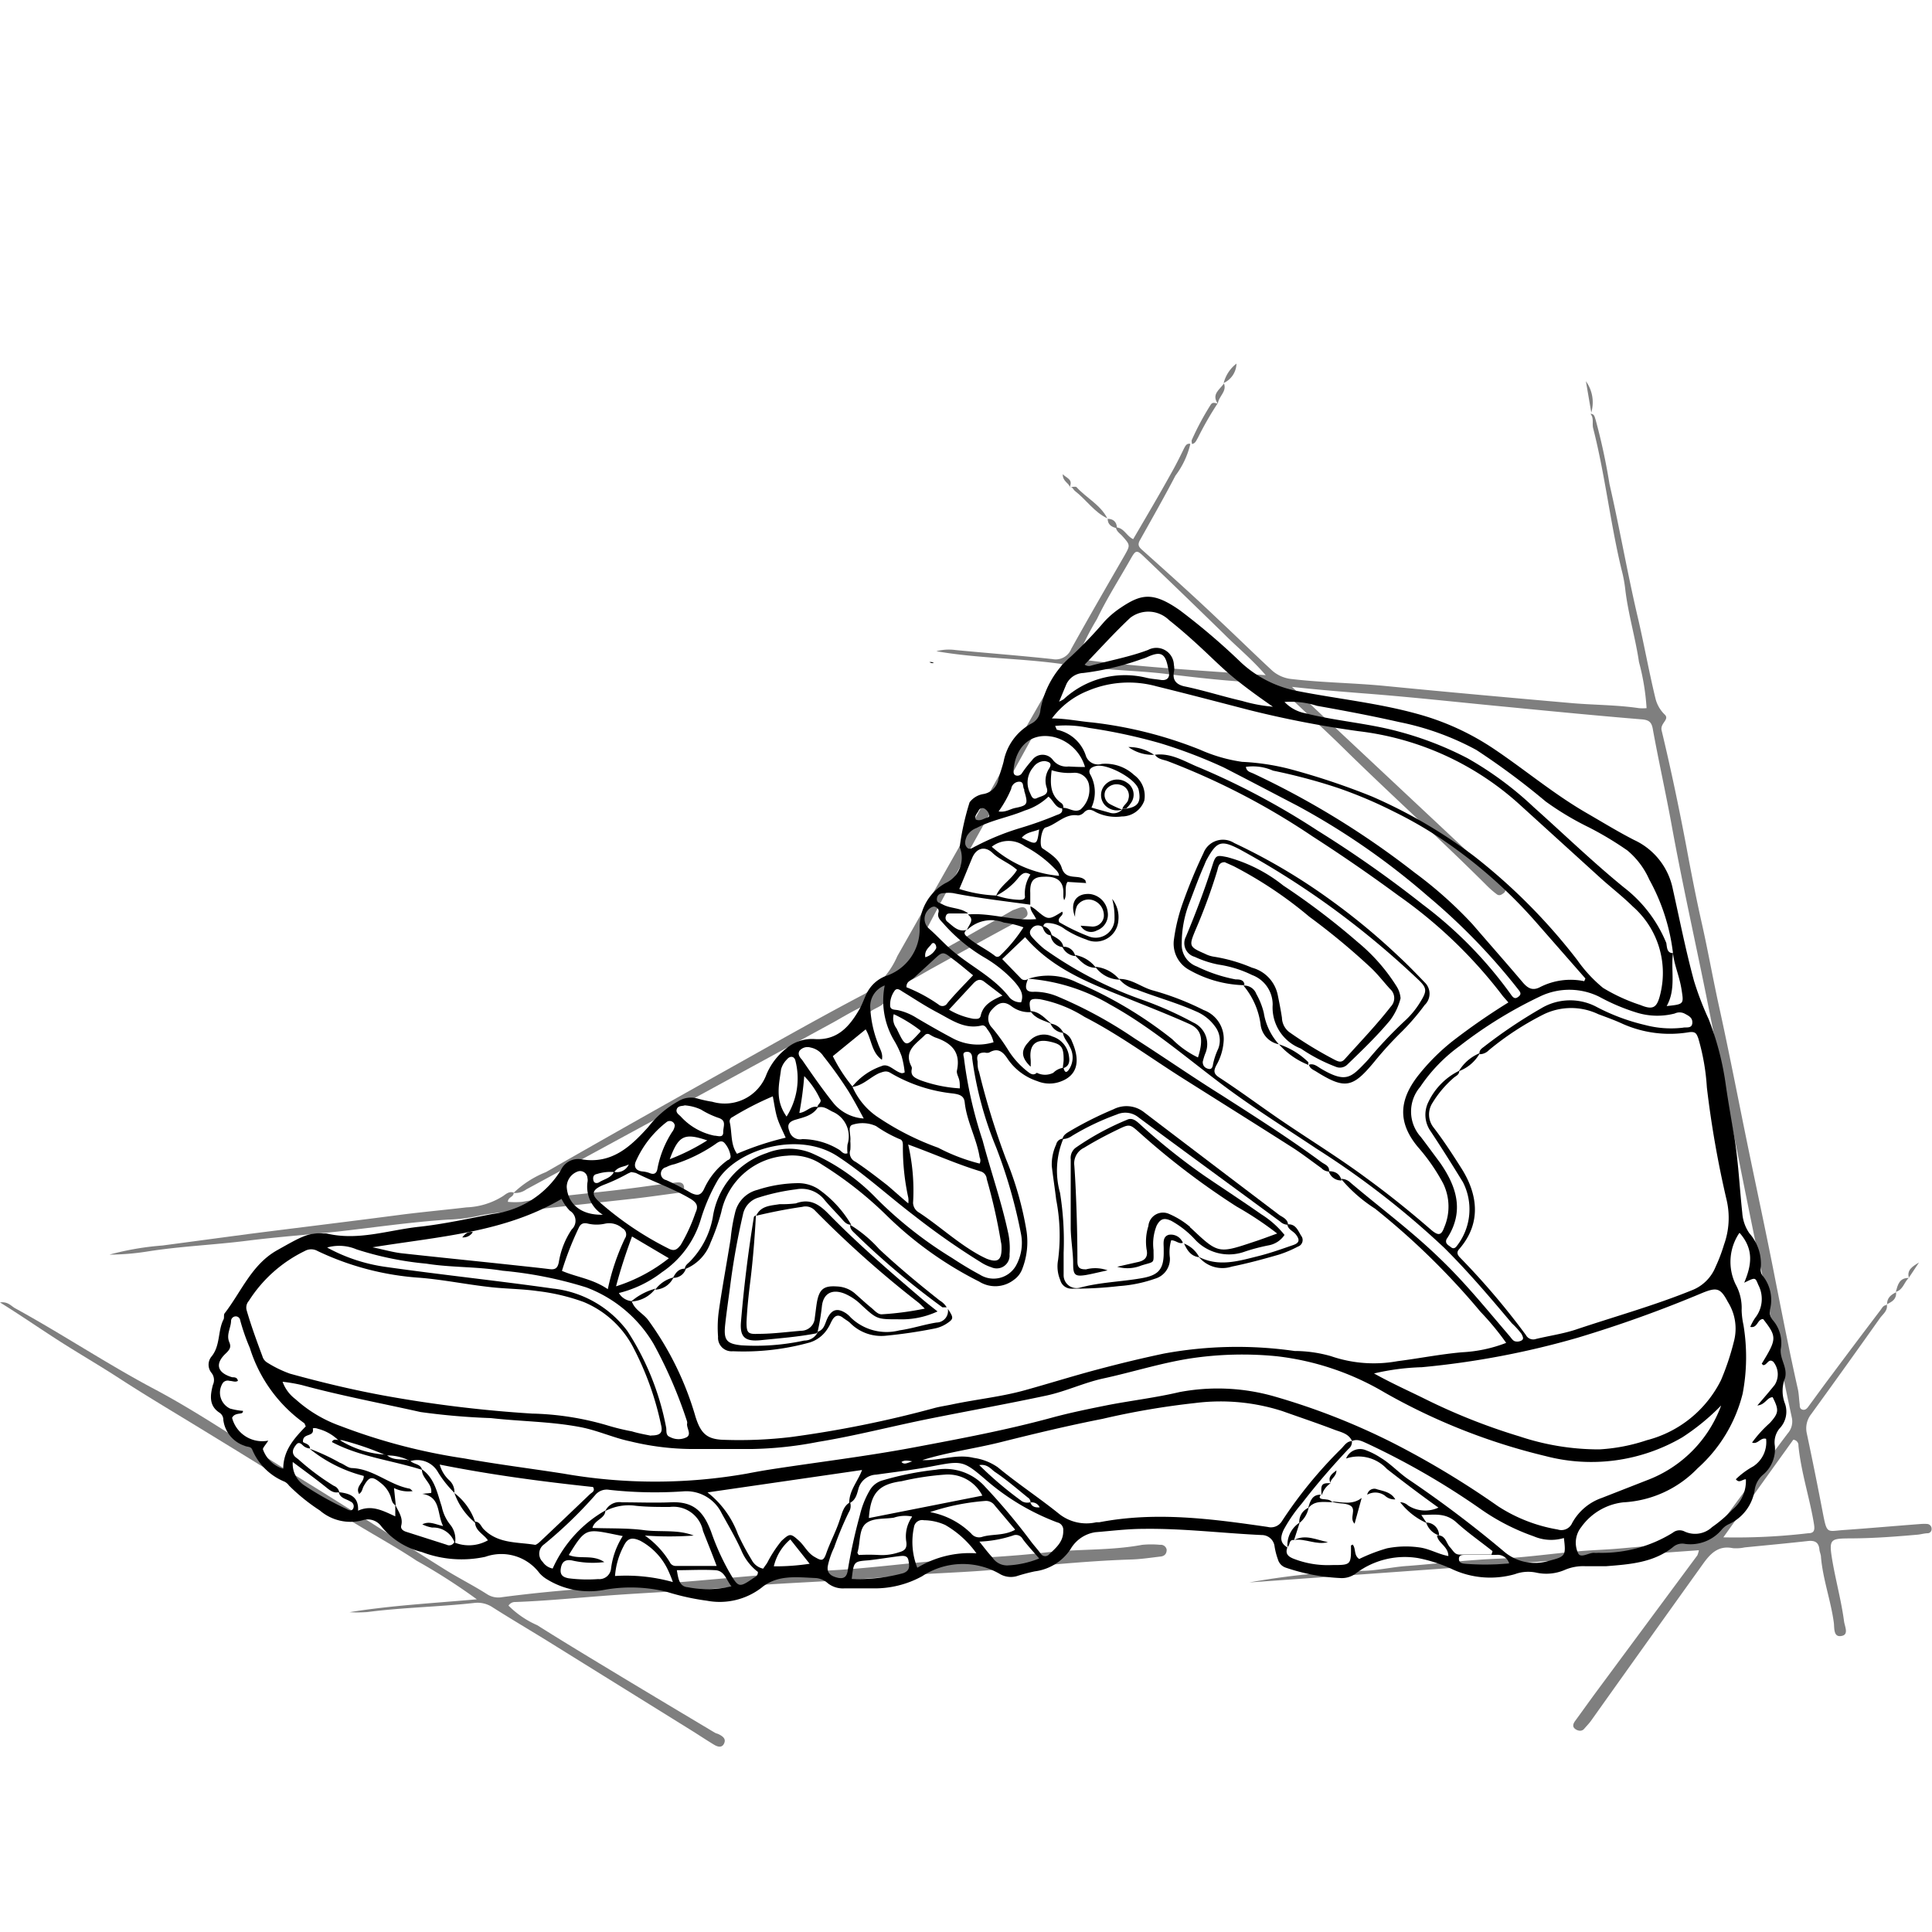 <svg id="Слой_1" data-name="Слой 1" xmlns="http://www.w3.org/2000/svg" viewBox="0 0 150 150"><defs><style>.cls-1{opacity:0.5;}</style></defs><title>взуття</title><path d="M25.14,95.77a.88.88,0,0,1,.23,0c2.44.58,4.76-.26,7.14-.52,1.93-.21,3.83-.63,5.75-1a7.25,7.25,0,0,0,5.29-3.41,1.48,1.48,0,0,1,1.61-.83c2.34.39,3.81-1,5.17-2.51a7.66,7.66,0,0,1,2.33-2,1.87,1.87,0,0,1,1.53-.2,9.93,9.93,0,0,0,1.11.24,3.45,3.45,0,0,0,4.2-2.1,5,5,0,0,1,1.5-2,3.1,3.1,0,0,1,2.2-.77c1.83.14,2.78-1,3.56-2.37.22-.4.36-.85.57-1.25a2.73,2.73,0,0,1,1.41-1.26,3.82,3.82,0,0,0,2.66-3.74,3.92,3.92,0,0,1,2-3.48,2.17,2.17,0,0,0,1.11-2.8,20.26,20.26,0,0,1,.77-3.48,1.67,1.67,0,0,1,1.06-.64,1.43,1.43,0,0,0,1.19-1.21c.12-.44.28-.87.39-1.31a4.27,4.27,0,0,1,2.15-2.95,1.29,1.29,0,0,0,.71-1.07,7.1,7.1,0,0,1,2.39-4.16,33.23,33.23,0,0,0,2.59-2.71A7.11,7.11,0,0,1,87,47.19c1.59-1.07,2.5-1.28,4.6.19a51.47,51.47,0,0,1,4.78,4.08,8.89,8.89,0,0,0,4.4,2.2c3.06.6,6.18.92,9.2,1.75a20.12,20.12,0,0,1,6,2.73c2.4,1.61,4.62,3.48,7.13,4.94,1.25.72,2.48,1.48,3.77,2.14a5.35,5.35,0,0,1,3,3.82c.53,2.37,1,4.75,1.64,7.11a24.08,24.08,0,0,0,1.15,3A22.58,22.58,0,0,1,134,84.31c.18,1.24.4,2.48.61,3.72.35,2,.44,4.09.66,6.14a3.16,3.16,0,0,0,.55,1.58,3.58,3.58,0,0,1,.88,2.75.77.77,0,0,0,.21.62,3,3,0,0,1,.53,2.48,1,1,0,0,0,.23.93,2.7,2.7,0,0,1,.58,2.25s0,.08,0,.11c0,.72.54,1.33.34,2.1a2.73,2.73,0,0,0,0,2,1.88,1.88,0,0,1-.43,1.92,1.69,1.69,0,0,0-.36,1.35,2.61,2.61,0,0,1-.92,2.24,1.9,1.9,0,0,0-.64,1.12,3.49,3.49,0,0,1-2,2.71,1.59,1.59,0,0,0-.55.41,3.17,3.17,0,0,1-2.85,1.13,1.09,1.09,0,0,0-.87.18c-1.53,1.28-3.41,1.4-5.27,1.55-.54,0-1.07,0-1.61,0a3.65,3.65,0,0,0-1.56.27,3.63,3.63,0,0,1-2.25.23,3,3,0,0,0-1.67.12,7,7,0,0,1-4.8-.36,11.48,11.48,0,0,0-2.71-.89,6.31,6.31,0,0,0-4.78,1.15,1.81,1.81,0,0,1-1.25.4,15.37,15.37,0,0,1-4.25-.81.94.94,0,0,1-.6-.63,5.55,5.55,0,0,1-.26-1,1,1,0,0,0-1-.9c-3.05-.14-6.08-.52-9.15-.48-1.26,0-2.51.16-3.76.26a2.68,2.68,0,0,0-1.93,1.31A3.92,3.92,0,0,1,80.34,122a14.35,14.35,0,0,0-1.43.38,1.69,1.69,0,0,1-1.32-.2,5.73,5.73,0,0,0-6,.2,7.65,7.65,0,0,1-3.85.94c-.72,0-1.45,0-2.17,0a1.89,1.89,0,0,1-1.29-.39,1.6,1.6,0,0,0-.92-.41c-1.47-.06-3-.29-4.25.76a5.33,5.33,0,0,1-4.22,1,18.71,18.71,0,0,1-3.12-.69,11.63,11.63,0,0,0-4.88-.15,6.23,6.23,0,0,1-4.4-.81,2.43,2.43,0,0,1-.61-.5,3.7,3.7,0,0,0-4.2-1.26,8.7,8.7,0,0,1-4.93-.37,5.86,5.86,0,0,1-3.15-2,1.29,1.29,0,0,0-1.44-.47,3.65,3.65,0,0,1-3.33-.76,14.74,14.74,0,0,1-2.39-1.93,1,1,0,0,0-.34-.3,4.61,4.61,0,0,1-2.52-2.5c-.11-.25-.39-.19-.59-.29a2.43,2.43,0,0,1-1.65-2,.66.66,0,0,0-.3-.57c-.85-.55-.71-1.39-.51-2.16a.89.89,0,0,0-.1-.92,1,1,0,0,1,0-1.29c.69-.85.47-2,.93-2.88.06-.13,0-.34.07-.45,1.31-1.69,2.11-3.81,4.1-4.92C23.32,96.06,23.93,95.67,25.14,95.77ZM47.69,91a3.36,3.36,0,0,0-1.34.15c-.31.05-.33.3-.27.52s.29.21.44.12c.39-.25.92-.33,1.15-.81a1,1,0,0,0,1.15-.58C48.48,90.61,48,90.55,47.69,91ZM30,113a23.56,23.56,0,0,0-3.46-1.19c-.06,0-.15,0-.22.06a3.52,3.52,0,0,0-1.64-.94c-.13-.06-.41-.08-.39,0,.12.68-.78.29-.77,1,0,.12.54.14.55.53a.88.88,0,0,1-.51-.2c-.16-.15-.35-.36-.56-.1s-.4.57-.12.91a1.83,1.83,0,0,0,.26.21,18.82,18.82,0,0,0,2.78,2.08.66.66,0,0,1,.42.49c-.47.11-.76-.17-1.1-.44-.8-.64-1.63-1.24-2.51-1.9a2,2,0,0,0,.92,1.83,24.83,24.83,0,0,0,3.26,1.82c.18.11.38.17.49,0a.39.39,0,0,0-.17-.57c-.33-.22-.82-.25-.93-.74.83.1,1.56.31,1.5,1.44,1.05-.48,1.93,0,2.89.44v-.91c.22.52.63,1,.46,1.63-.06.25.14.4.39.48l3.13,1a.44.44,0,0,0,.59-.18,3,3,0,0,0,2.62-.16c-.32-.49-1-.72-1-1.45.37,0,.46.36.66.57,1.12,1.16,2.62,1,4,1.23.11,0,.26-.14.37-.23q1.95-1.84,3.89-3.7c.14-.13.44-.24.24-.56-3.95-.42-7.89-.94-11.9-1.74a2.59,2.59,0,0,0,.71,1.19,1.23,1.23,0,0,1,.43,1A8.27,8.27,0,0,1,34,114.29a1.84,1.84,0,0,0-2.14-.85A3.81,3.81,0,0,0,30,113Zm50,3.66c.11.3.34.4.72.37a.67.67,0,0,0-.71-.38.43.43,0,0,0-.21-.38c-.85-.69-1.68-1.41-2.57-2-.3-.22-.58-.62-1.2-.52a28.29,28.29,0,0,0,3.32,2.81A.83.83,0,0,0,80,116.63Zm7.13-53.87.28,0c1-.14,1.18-.57,1-1.45s-2.47-2.07-3.3-1.87c-.41.09-.68.31-.44.7a2.85,2.85,0,0,1,.07,2.53l1.39.39a.94.94,0,0,0,1-.24v0l0,0ZM75.06,72.19c-.17.13-.25.28-.06.46.66.63,1.52,1,2.23,1.55a.29.29,0,0,0,.41,0A11.91,11.91,0,0,0,79.46,72a6.83,6.83,0,0,0-1.52-.37,2.68,2.68,0,0,0-2.86.58c.1-.4.65-.78.06-1.21,1.76-.16,3.48.52,5.31.36-.2-.42-.48-.66-.44-1a2.92,2.92,0,0,1,.37.24c1,.85,1,.86,2.09.18.17.34-.43.42-.23.82a15.64,15.64,0,0,0,2.29,1.1,1.46,1.46,0,0,0,2-1.43,5.31,5.31,0,0,0-.18-1.48,2.3,2.3,0,0,1,.48,1.67,1.76,1.76,0,0,1-2.5,1.48,7.52,7.52,0,0,1-1.64-.79,2.31,2.31,0,0,0-1.37-.49c-.24,0-.32.14-.32.36a.6.6,0,0,0-.9.07c-.28.32-.07.57.14.79a7.75,7.75,0,0,0,.83.79,30.53,30.53,0,0,0,7.74,4,27.46,27.46,0,0,1,3.84,1.72,1.84,1.84,0,0,1,.93,2.4,4.88,4.88,0,0,0-.2.65c0,.33.19.49.46.55s.32-.22.34-.37a5.38,5.38,0,0,1,.4-1.19,1.77,1.77,0,0,0-.24-1.73,3.46,3.46,0,0,0-1.49-1.18c-1.5-.67-3.08-1.1-4.6-1.69A2.44,2.44,0,0,1,86.88,76c1,0,1.69.62,2.57.88a21.36,21.36,0,0,1,4,1.54A2.38,2.38,0,0,1,95,80.89a4.37,4.37,0,0,1-.57,1.83c-.22.43-.2.65.22.93,1.54,1,3.05,2.12,4.59,3.18,2.29,1.57,4.64,3,6.89,4.67,1.73,1.26,3.39,2.6,5,4,.54.45.77.43,1-.21a4.09,4.09,0,0,0-.09-3.42,14.89,14.89,0,0,0-1.94-2.8c-1.68-2-1.38-3.74-.06-5.48a16.26,16.26,0,0,1,2.74-2.76,50.26,50.26,0,0,1,4.33-3c-.2-.24-.39-.43-.54-.64a36.56,36.56,0,0,0-8-7.66q-3.26-2.4-6.66-4.59A55.5,55.5,0,0,0,90.67,59.1c-.35-.13-.75-.14-1-.5l0,0c1.3-.17,2.37.57,3.47,1a58,58,0,0,1,9.13,4.87,89.48,89.48,0,0,1,8.2,5.76,32.21,32.21,0,0,1,6.85,7c.21.31.36.33.6.13s.09-.37-.06-.56a48.5,48.5,0,0,0-7-7.22,56.05,56.05,0,0,0-10.09-7c-1.92-1-3.82-2-5.77-3a38.63,38.63,0,0,0-4.9-1.87,42.64,42.64,0,0,0-5.58-1.2,8.62,8.62,0,0,0-2.6-.15c.09.19.11.29.15.3a3,3,0,0,1,2.25,2.06,1,1,0,0,0,1.22.59,3.26,3.26,0,0,1,2.51.86,2,2,0,0,1,.79,2,1.86,1.86,0,0,1-1.75,1.22,3.5,3.5,0,0,1-2-.33c-.34-.2-.6-.3-.91,0a.73.73,0,0,1-.49.25c-1-.17-1.65.7-2.52.94-.32.09-.51,1.42-.24,1.61.61.41,1.3.86,1.5,1.51.33,1.08,1.38.43,1.85,1,0,0,0,.11.06.19l-1.46-.09c-.28.44,0,1-.26,1.42a1.22,1.22,0,0,1-.06-.27c0-.11,0-.23,0-.34,0-.88-.52-1.26-1.51-1.21-.83,0-1.1.36-1.06,1.26,0,.31,0,.61,0,.91-2-.28-4-.5-6-.9a2.57,2.57,0,0,0-.68,0c-.28,0-.54.1-.57.43s.24.33.43.44c.63.35,1.42.25,2,.71l-1.37,0c-.15,0-.3,0-.36.2a.38.38,0,0,0,.09.42C74,71.91,74.4,72.4,75.06,72.19Zm7.48-9.42c-.6,0-.71-.59-1.14-.92a4.62,4.62,0,0,1-1.84,1.08c-1.23.52-2.56.73-3.75,1.36a1.4,1.4,0,0,0-.75.64c-.11.28-.22.58,0,.85s.49,0,.71-.09a19.72,19.72,0,0,1,3.47-1.41,28.28,28.28,0,0,0,2.8-1c.27-.09.51-.19.41-.55.49-.08.93.41,1.44.12A2.06,2.06,0,0,0,84.56,61a1.13,1.13,0,0,0-1.21-1,4.4,4.4,0,0,1-1.7-.2c-.12,1-.14,1.93.75,2.55A.38.38,0,0,1,82.54,62.77ZM63.47,86c-.06-.26.4-.39.19-.69a6.3,6.3,0,0,0-1.22-1.76,26.09,26.09,0,0,1-.38,2.86c.58-.06.9-.62,1.45-.45-.42.68-1.16.79-1.83,1-.45.16-.58.4-.39.87a.85.85,0,0,0,1,.61,5.51,5.51,0,0,1,2.82.8c.22.11.35.42.69.3a3.09,3.09,0,0,1,0-.68,2.08,2.08,0,0,0-1.19-2.56C64.2,86.08,63.91,85.85,63.47,86ZM77.35,69.53a6.23,6.23,0,0,0,1.77.33c.23,0,.51,0,.45-.33A2.71,2.71,0,0,1,80,67.9c-.42-.26-.61-.07-.85.15a5.21,5.21,0,0,1-1.81,1.49c.34-.81,1.17-1.23,1.62-2-.6-.55-1.34-.78-1.9-1.32s-1.24-.42-1.58.39-.65,1.6-1,2.41A10.81,10.81,0,0,0,77.35,69.53ZM82.57,82.9c.06.24.16.49.4.17a1.67,1.67,0,0,0,.08-1.81c-.16-.37-.49-.67-.53-1.11a1.16,1.16,0,0,1,.71.71c.71,1.61.37,2.71-1,3.15a2.46,2.46,0,0,1-1.69-.07,4.47,4.47,0,0,1-2.26-1.66c-.35-.54-.74-1-1.48-.56a.63.63,0,0,1-.34,0c-.52,0-.66.22-.56.69,0,.26,0,.54.11.79A58.39,58.39,0,0,0,78.11,90a25.61,25.61,0,0,1,1.59,5.58,5.77,5.77,0,0,1-.32,2.91,1.8,1.8,0,0,1-.67.88,2.35,2.35,0,0,1-2.69.13,28.51,28.51,0,0,1-7.2-5.15,29.18,29.18,0,0,0-5-3.93,4.09,4.09,0,0,0-2.72-.69A5.53,5.53,0,0,0,56,94.11a16.45,16.45,0,0,1-.83,2.36,3.46,3.46,0,0,1-2,2.07c0-.27.2-.41.35-.55a6.61,6.61,0,0,0,1.82-3.47,6.21,6.21,0,0,1,4.2-5,4.62,4.62,0,0,1,3.45,0,15.79,15.79,0,0,1,5.11,3.58,31.6,31.6,0,0,0,5.82,4.57c.7.46,1.42.9,2.15,1.29a2,2,0,0,0,2.79-.66,3.63,3.63,0,0,0,.4-2.55,39.17,39.17,0,0,0-1.92-6.67,27.84,27.84,0,0,1-1.86-6.91c0-.31-.13-.55-.47-.5s-.17.34-.16.54a33,33,0,0,0,1.44,6.33c.64,2.42,1.48,4.79,2,7.26a5.67,5.67,0,0,1,.09,1.59,1,1,0,0,1-1.41,1,3.41,3.41,0,0,1-.82-.39A57,57,0,0,1,71,94.4c-2-1.52-3.82-3.21-5.93-4.6-3-2-7.74-.63-9.32,1.79A14.43,14.43,0,0,0,54.4,94.7a7.53,7.53,0,0,1-3,4.07,9,9,0,0,1-3.35,1.62,1.28,1.28,0,0,0,1,.63c.21.67.87.94,1.26,1.45A24,24,0,0,1,54,110c.42,1.33.91,1.77,2.28,1.79a33.9,33.9,0,0,0,5.14-.22,85.75,85.75,0,0,0,11.09-2.24c.47-.13,1-.2,1.45-.3,1.86-.39,3.76-.58,5.6-1.09s3.72-1.1,5.6-1.6,3.46-.88,5.21-1.25a31.37,31.37,0,0,1,10.14-.2,10.38,10.38,0,0,1,2.82.4,10.23,10.23,0,0,0,5.18.39c1.66-.21,3.3-.54,5-.69a11,11,0,0,0,3.43-.73,21.44,21.44,0,0,0-2-2.42,56.93,56.93,0,0,0-8.18-8,11.63,11.63,0,0,1-2.64-2.31,1,1,0,0,1,.73.29c2.29,1.94,4.71,3.73,6.87,5.82,2,1.9,3.69,4,5.49,6.1.12.14.23.33.39.39a.68.68,0,0,0,.54-.06c.21-.13.06-.34,0-.49a6,6,0,0,0-.76-.84c-1.68-2-3.38-4-5.25-5.86a66.29,66.29,0,0,0-9.89-7.68c-2.4-1.6-4.85-3.13-7.17-4.86-2.92-2.18-5.67-4.58-8.89-6.35a14.68,14.68,0,0,0-6.33-2,5,5,0,0,1,3.75.28,32.12,32.12,0,0,1,7.41,4.41,7.22,7.22,0,0,0,2,1.42c.46-1.43.28-2.18-.67-2.6-1.49-.67-3-1.26-4.53-1.88-3-1.21-6-2.28-8.22-4.86l-1.78,1.7L79.3,76a.42.42,0,0,0,.52,0c-.31.72-.18,1.05.49,1a4.67,4.67,0,0,1,1.88.4,34.16,34.16,0,0,1,5.88,3.21c2.27,1.45,4.5,3,6.76,4.41,2.62,1.68,5.25,3.35,7.76,5.2.25.19.65.28.6.74a.86.86,0,0,1-.6-.27c-.74-.53-1.46-1.09-2.22-1.58-2.84-1.81-5.7-3.6-8.55-5.4-2.53-1.6-4.95-3.39-7.62-4.76a10,10,0,0,0-3.46-1.37c-.82-.09-.91.06-.7,1a2.22,2.22,0,0,1-1.49-.44c-.56-.43-1-.35-1.52.23a1,1,0,0,0,0,1.43,15.64,15.64,0,0,1,1.31,1.83,6.45,6.45,0,0,0,1.46,1.58c.21.16.43.32.7.08a1.41,1.41,0,0,0,1.28,0A1.35,1.35,0,0,1,82.57,82.9ZM47,117.27c0,.64-.84.71-1,1.36,1.38.05,2.72,0,4,.17s2.62-.07,3.86.42a26.76,26.76,0,0,1-3.79,0A6.89,6.89,0,0,1,52,121.28a.5.5,0,0,0,.45.3c1,0,2.08,0,3.19,0-.37-1-.72-1.84-1.06-2.72A2.34,2.34,0,0,0,52,117c-.88,0-1.76,0-2.63-.09a3.9,3.9,0,0,0-2.38.41,1.21,1.21,0,0,1,1.3-.68c1.26,0,2.53.05,3.78,0,1.83-.09,2.57.77,3.14,2.28A18.91,18.91,0,0,0,56.59,122c.76,1.3.76,1.31,2,.46a.41.41,0,0,0,.25-.42,4.09,4.09,0,0,1-1.31-1.73c-.46-1-1-1.91-1.5-2.82a3.05,3.05,0,0,0-3-1.7,32.27,32.27,0,0,1-5.73-.12,1.15,1.15,0,0,0-1.1.42,33.69,33.69,0,0,1-3.94,3.8.89.89,0,0,0-.12,1.38,1.2,1.2,0,0,0,.77.51A9.79,9.79,0,0,1,47,117.27ZM66.15,84.39a5,5,0,0,1,2.3-1.62c.53-.25,1,.42,1.55.55.06,0,.13,0,.24-.06A7.06,7.06,0,0,0,70,82a7.24,7.24,0,0,0-.53-1.13,6.06,6.06,0,0,1-.78-4.36,1.74,1.74,0,0,0-1.12,1.78A8.77,8.77,0,0,0,68.16,81c.13.41.42.79.31,1.28-.81-.57-.78-1.55-1.26-2.36L64.66,82a12.19,12.19,0,0,0,1.51,2.34,5.48,5.48,0,0,0,2.1,2.47,21.06,21.06,0,0,0,4.57,2.3,14.64,14.64,0,0,0,3.22,1.23.55.55,0,0,0,0-.48c-.23-1.46-1-2.78-1.16-4.27-.05-.53-.43-.62-.89-.69a12,12,0,0,1-4.84-1.58c-.36-.23-.58-.11-.91,0C67.53,83.65,67,84.29,66.15,84.39Zm44.62,33.86a5.35,5.35,0,0,1-2.06-1.62,1,1,0,0,1,.62.26,2.45,2.45,0,0,0,2.35.16c-1.4-1-2.72-2-4-3a3,3,0,0,0-3.17-.81,1.17,1.17,0,0,1,1.55-.64,5.63,5.63,0,0,1,1.12.57c.82.49,1.46,1.22,2.25,1.74a88.16,88.16,0,0,1,7.27,5.49,3.7,3.7,0,0,0,3.6.77c1.24-.32,1.29-.38,1.12-1.76a3.43,3.43,0,0,1-2.34-.13,16.92,16.92,0,0,1-4.24-2.2,58.91,58.91,0,0,0-8.68-5c-.39-.17-.75-.39-1.19-.2-.27-.6-.89-.69-1.4-.89-1.31-.5-2.65-.95-4-1.43a15.69,15.69,0,0,0-6.77-.63,60.49,60.49,0,0,0-7.2,1.23c-2.65.52-5.28,1.15-7.91,1.81-2,.5-4.08.77-6.08,1.39,1.34.06,2.64-.5,4-.17a4.3,4.3,0,0,1,1.86.73c1.55,1.28,3.24,2.39,4.8,3.65a3.42,3.42,0,0,0,2.84.62l.23,0c4.39-.85,8.74-.27,13.08.36a1,1,0,0,0,1.11-.45,34.17,34.17,0,0,1,4.62-5.64c.23-.23.41-.56.81-.57a.67.67,0,0,1-.26.6c-1.27,1.35-2.49,2.76-3.62,4.23a11.78,11.78,0,0,0-1.42,2.06c-.24.53-.32,1,.29,1.36-.16.45,0,.68.46.87a7.28,7.28,0,0,0,3,.5c1.49,0,1.49,0,1.48-1.52l.13-.07c.27.31.07.83.51,1.12a13.25,13.25,0,0,1,2.16-.83,7.49,7.49,0,0,1,2.5-.07c.79.1,1.48.53,2.26.67,0-.76-.82-1-.88-1.6.66-.06.71.6,1,.91s.36.58.78.58c.82,0,1.63,0,2.45,0l.08-.27c-.93-.74-1.91-1.42-2.79-2.22s-1.75-.59-2.74-.59ZM129.89,74c-.18,1.36.26,2.78-.49,4.11,1.35-.14,1.33-.15,1.16-1.25S130,75,129.89,74a15.57,15.57,0,0,0-1.84-5.71,6.22,6.22,0,0,0-1.7-2.26,25.46,25.46,0,0,0-3-1.8,22.75,22.75,0,0,1-3.34-2,56.9,56.9,0,0,0-5.38-4,21.21,21.21,0,0,0-6-2.17c-2.11-.48-4.24-.88-6.38-1.26a6.7,6.7,0,0,0-2.52-.3,3,3,0,0,0,1.63.88c2.4.61,4.88.77,7.28,1.43a26,26,0,0,1,5.3,2.06,26.49,26.49,0,0,1,5.14,3.8c2.32,2.07,4.56,4.24,7,6.23a10.43,10.43,0,0,1,3.29,4.31C129.43,73.55,129.41,74,129.89,74ZM66,116.64a.9.9,0,0,1-.1.77,25.13,25.13,0,0,0-1.14,2.74,6.18,6.18,0,0,0-.48,1.39c-.11.53.16.81.73.95s.76-.13.82-.63a41.31,41.31,0,0,1,.93-4.22,6.91,6.91,0,0,1,.75-1.9,1.67,1.67,0,0,1,1-.8,23.65,23.65,0,0,1,4.15-.83,4.15,4.15,0,0,1,3.82,1.32A48.35,48.35,0,0,1,80,119.62c.25.34.54.65.8,1a.4.4,0,0,0,.6.11c.54-.52,1.17-1,1.15-1.88a.59.59,0,0,0-.46-.65,18.2,18.2,0,0,1-5.46-3.23c-1.89-1.63-1.92-1.57-4.4-1.1-1.39.26-2.79.42-4.19.62a1.49,1.49,0,0,0-1.4,1.13c-.11.4-.22.89-.71,1.09,0-1,.66-1.67,1-2.58l-12,1.74a7.33,7.33,0,0,1,2.36,3.24,19.5,19.5,0,0,0,1.07,2,1.31,1.31,0,0,0,.89.68l.31-.44a9.63,9.63,0,0,1,1.11-1.71c.66-.61.72-.6,1.38,0,.42.39.66.93,1.18,1.23s.69.38.91-.24c.31-.9.77-1.73,1.06-2.64C65.38,117.51,65.47,116.92,66,116.64ZM113.3,83.13c0,.34-.3.41-.48.59a8.22,8.22,0,0,0-1.61,1.92,1.64,1.64,0,0,0,.1,1.91c.77,1,1.49,2.11,2.18,3.2,1.13,1.8,1.65,4.1-.19,6.22-.23.25-.16.45.07.68a56.9,56.9,0,0,1,5.1,6,.64.64,0,0,0,.77.31c1.07-.26,2.18-.41,3.22-.77,3-1,6-1.84,8.86-3a3.25,3.25,0,0,0,1.88-1.84,12.55,12.55,0,0,0,.65-1.71,6.13,6.13,0,0,0,.21-3.45,78.86,78.86,0,0,1-1.54-8.77,17.09,17.09,0,0,0-.67-3.82c-.14-.36-.21-.52-.71-.46A9,9,0,0,1,126,79.5c-.62-.29-1.27-.52-1.91-.76a4.89,4.89,0,0,0-4.21,0,22.44,22.44,0,0,0-4.29,2.8,1,1,0,0,1-.71.31c-.07-.28.13-.43.31-.56a38.24,38.24,0,0,1,4.46-3,4.38,4.38,0,0,1,4.24-.15,15.8,15.8,0,0,0,3.83,1.44,7.87,7.87,0,0,0,2.94.21c.25-.06.69.09.73-.35s-.3-.58-.61-.75a.88.88,0,0,0-.76,0,5.43,5.43,0,0,1-2.91-.06,15.62,15.62,0,0,1-2.94-1.24,5.25,5.25,0,0,0-4.53-.06,33.74,33.74,0,0,0-6.31,3.88,12.55,12.55,0,0,0-3.07,3.18,2.94,2.94,0,0,0,.06,3.89c.51.67,1,1.34,1.49,2,1.28,1.84,1.89,3.75.56,5.84a.47.47,0,0,0-.06.09c-.15.35.16.47.34.62s.34.08.47-.11a4.62,4.62,0,0,0,.46-4.94c-.81-1.32-1.64-2.64-2.5-3.94a2.22,2.22,0,0,1-.18-2.28A5.16,5.16,0,0,1,113.3,83.13Zm20.32,26a17.49,17.49,0,0,1-3,2.46A14,14,0,0,1,120,113.05a47.69,47.69,0,0,1-12.49-4.93,21.16,21.16,0,0,0-8.37-2.82,27.07,27.07,0,0,0-6.73.17c-2.3.36-4.51,1.07-6.78,1.56-1.49.33-2.89,1-4.38,1.32-3,.64-6,1.18-9,1.78s-5.8,1.34-8.74,1.82a29.26,29.26,0,0,1-5.11.55c-1.61,0-3.21,0-4.82,0a20.68,20.68,0,0,1-4.63-.59c-1.35-.28-2.6-.88-4-1.13-2.26-.42-4.56-.42-6.84-.68a52.68,52.68,0,0,1-5.46-.47c-3.08-.69-6.19-1.27-9.24-2.1a12.49,12.49,0,0,0-1.47-.25,2.93,2.93,0,0,0,1,1.35,10.37,10.37,0,0,0,3.51,2.09,45.46,45.46,0,0,0,9.59,2.51c2.56.46,5.13.78,7.7,1.18a41.09,41.09,0,0,0,14.25,0c.67-.13,1.35-.25,2-.35,3.66-.56,7.33-1,11-1.69s7.13-1.34,10.63-2.29c1.46-.4,3-.71,4.45-1,1.83-.35,3.69-.57,5.51-1a16,16,0,0,1,7.26.31,52.72,52.72,0,0,1,9.35,3.66,68.18,68.18,0,0,1,8.11,4.89,12.23,12.23,0,0,0,4.64,1.81.91.91,0,0,0,1.12-.5,4.18,4.18,0,0,1,2.3-1.95l3.5-1.37A9.8,9.8,0,0,0,133.62,109.15Zm-83.07,2.32c.72,0,.93-.21.77-.84a23.26,23.26,0,0,0-2.1-5.89,7.65,7.65,0,0,0-3.92-3.64,15.91,15.91,0,0,0-3.56-.84c-1.25-.18-2.51-.17-3.76-.32-1.78-.2-3.54-.56-5.32-.71a21.83,21.83,0,0,1-8-2.08,1,1,0,0,0-1,0A10.64,10.64,0,0,0,19.32,101a.78.78,0,0,0-.17.73c.35,1.21.78,2.38,1.22,3.56a.85.85,0,0,0,.41.52,8.93,8.93,0,0,0,1.73.84c2.5.69,5,1.29,7.57,1.75a98.86,98.86,0,0,0,11.23,1.35,22.39,22.39,0,0,1,5.86.92,17.35,17.35,0,0,0,1.89.46C49.58,111.29,50.11,111.38,50.55,111.47ZM81.67,55.78c1.08,0,2.09.22,3.12.31a32.41,32.41,0,0,1,8.39,2.12,12.25,12.25,0,0,0,3.26.94,18.2,18.2,0,0,1,3.71.56,55.35,55.35,0,0,1,6.37,2.13,38.91,38.91,0,0,1,7.94,4.64,45.15,45.15,0,0,1,8,8.06,10.87,10.87,0,0,0,2,2.16,13.89,13.89,0,0,0,2.9,1.33c1,.41,1.3.22,1.56-.91a6.86,6.86,0,0,0-2.15-6.74c-.84-.83-1.79-1.55-2.66-2.35l-6.23-5.66a22.55,22.55,0,0,0-12.4-5.6A80,80,0,0,1,97,55.13c-2.39-.62-4.79-1.25-7.19-1.84a8.14,8.14,0,0,0-5.36.35A6.45,6.45,0,0,0,81.67,55.78Zm25,50.85c1.44.8,2.73,1.37,4,2a47.15,47.15,0,0,0,7.33,2.9,19.46,19.46,0,0,0,6.17,1,14,14,0,0,0,3.68-.71,8.91,8.91,0,0,0,5.77-4.67,19.87,19.87,0,0,0,1-3,3.88,3.88,0,0,0-.47-3.07c-.57-1.08-.85-1.16-2-.69a96.57,96.57,0,0,1-9.66,3.47,65.4,65.4,0,0,1-12.1,2.29A18.37,18.37,0,0,0,106.7,106.63Zm28.37-10.9a4,4,0,0,0-.28,4,3.78,3.78,0,0,1,.46,2,6.23,6.23,0,0,0,.14,1.13,15.21,15.21,0,0,1-.06,5.34A11.47,11.47,0,0,1,131.8,114a8.61,8.61,0,0,1-5.76,2.64,4.64,4.64,0,0,0-3.27,1.92,1.94,1.94,0,0,0-.26,2c.18.47.81,0,1.24,0a1.93,1.93,0,0,0,.34,0,10.46,10.46,0,0,0,5.77-1.55.85.85,0,0,1,.94-.1,1.93,1.93,0,0,0,2.13-.35,10,10,0,0,0,1.56-1.34,2.89,2.89,0,0,0,1.06-2.37c-.28,0-.51.34-.78,0a6.1,6.1,0,0,1,1.35-1,2.25,2.25,0,0,0,1-2.14c-.44-.13-.64.46-1.09.29a9.56,9.56,0,0,1,1.38-1.52c.7-.78.72-1,.22-2-.44,0-.57.59-1.19.64.51-.59.94-1.09,1.35-1.6a1.54,1.54,0,0,0-.11-1.79c-.36-.3-.48.24-.76.26-.05,0-.09-.07-.14-.11,1.18-1.93,1.19-2.08.11-3.47-.46,0-.42.73-1,.61a4.22,4.22,0,0,1,.38-.7,2.36,2.36,0,0,0,.24-2.57c-.24-.58-.21-.59-1.09-.16C136,98.21,136.18,97,135.07,95.73ZM123,76.18l.09-.21-3.9-4.45a37.74,37.74,0,0,0-6.13-5.58A31.83,31.83,0,0,0,108.19,63a34.41,34.41,0,0,0-4.3-1.82c-1.65-.55-3.36-1-5.06-1.35a3.84,3.84,0,0,0-2.1-.29c.06.38.36.41.59.52a65.66,65.66,0,0,1,12.5,7.68,32.25,32.25,0,0,1,4.49,4c1.29,1.5,2.62,3,3.88,4.49.4.48.77.72,1.36.42A5.21,5.21,0,0,1,123,76.18ZM70.51,88.86a15.76,15.76,0,0,1,.38,4.53.9.9,0,0,0,.46.75c1.52,1,2.87,2.25,4.45,3.17a8.89,8.89,0,0,0,.81.42c.83.32,1.14.12,1.15-.75,0-.19,0-.37-.05-.56a43,43,0,0,0-1.1-4.88.66.66,0,0,0-.46-.59C74.29,90.39,72.53,89.59,70.51,88.86ZM43.6,93.08C39.15,95.7,34.11,96,28.92,96.84c.92.19,1.57.38,2.23.46,2.81.31,5.61.59,8.41.89,1,.11,2,.21,3.07.34.47.07.67-.06.76-.56a6.43,6.43,0,0,1,1-2.52A.91.91,0,0,0,44.24,94,3.62,3.62,0,0,1,43.6,93.08ZM23.74,110.74c-.07-.13-.08-.23-.14-.26a11.3,11.3,0,0,1-4.2-5.82,16.08,16.08,0,0,1-.75-2.15.35.35,0,0,0-.42-.3.37.37,0,0,0-.29.32c0,.55-.39,1.08-.14,1.67.16.37.06.57-.28.89-.87.82-.63,1.51.51,1.84.16,0,.4,0,.44.28-.21.13-.43,0-.65,0a.48.48,0,0,0-.51.15,1.37,1.37,0,0,0,.55,2,5.19,5.19,0,0,0,.89.17c.12,0,.15,0,.08.14s-.62,0-.81.41a2.42,2.42,0,0,0,2.81,1.77c-.2.32-.46.59-.41.69a2.42,2.42,0,0,0,1.57,1.5C22,112.59,22.83,111.69,23.74,110.74ZM98.83,54.87c-1-.69-2-1.41-2.94-2.17s-1.81-1.64-2.71-2.47-1.58-1.42-2.42-2.09a2.3,2.3,0,0,0-3-.18c-1.23,1.15-2.36,2.41-3.55,3.64a.56.56,0,0,0,.53.07c1.47-.4,3-.68,4.4-1.21a1.36,1.36,0,0,1,2,1.16,1.38,1.38,0,0,1,0,.57c-.13.71.31,1,.87,1.11,1.49.31,2.94.78,4.43,1.12A12,12,0,0,0,98.83,54.87Zm-73.41,42A13.25,13.25,0,0,0,30,98.37c4.3.61,8.61,1.06,12.91,1.67a8.35,8.35,0,0,1,5.8,3.3,20.81,20.81,0,0,1,3,7.44c.07.27-.07.65.31.79a1.4,1.4,0,0,0,1.32,0c.33-.24,0-.63,0-1a.44.44,0,0,0,0-.22,35.09,35.09,0,0,0-2.59-6,10.24,10.24,0,0,0-5.24-4.4,31.13,31.13,0,0,0-6.48-1.29c-2-.33-4-.24-5.93-.55A24.94,24.94,0,0,1,27.68,97,3.43,3.43,0,0,0,25.42,96.85ZM49,91c-.12.06-.26.11-.39.19a14,14,0,0,1-1.76.81c-.89.36-1,.73-.28,1.35a25.16,25.16,0,0,0,5.36,3.6c.48.24.68,0,.92-.29A13.51,13.51,0,0,0,54,94.15c.24-.51.1-.78-.4-1.08-1.35-.8-2.83-1.3-4.23-2A3.5,3.5,0,0,0,49,91Zm18.47,26.86,8.8-1.74a3,3,0,0,0-2.92-1.63A21.58,21.58,0,0,0,70,115C68.22,115.24,67.6,115.92,67.46,117.83ZM47.19,100.09a17.53,17.53,0,0,1,1.33-3.94.54.54,0,0,0-.2-.79A1.54,1.54,0,0,0,47,95a3,3,0,0,1-1.36,0c-.34-.08-.56,0-.71.34a24,24,0,0,0-1.3,3.33C44.76,99.16,46,99.28,47.19,100.09Zm23.33-6.66a1.7,1.7,0,0,0,0-.44,18.12,18.12,0,0,1-.42-4c0-.24,0-.49-.28-.56a10.11,10.11,0,0,1-1.8-1,2.54,2.54,0,0,0-1.85-.1c-.38.13-.09.82-.15,1.26a5,5,0,0,1,0,.68.75.75,0,0,0,.4.93c.86.57,1.67,1.2,2.48,1.83C69.45,92.5,70,93,70.52,93.43Zm4-8.93c0-.3,0-.52-.07-.74s-.2-.46-.15-.66c.31-1.46-.48-2.15-1.71-2.56a3.23,3.23,0,0,1-.41-.22.3.3,0,0,0-.4.07c-.67.67-1.66,1.22-1,2.44a.41.41,0,0,1,0,.22c-.08.5.26.63.63.8A10.75,10.75,0,0,0,74.5,84.5ZM60,85.12a23.66,23.66,0,0,0-3.13,1.61.36.36,0,0,0-.22.37c.2.82.05,1.74.57,2.48A22.77,22.77,0,0,1,61,88.33c-.23-.53-.48-1-.64-1.49S60.12,85.74,60,85.12ZM48.35,119.26c-2.85-.56-2.8-.78-4.19,1.47.84.36,1.85-.07,2.76.55a7.17,7.17,0,0,1-2.52-.13c-.52-.09-.78.11-.86.63s.19.68.62.76a11.59,11.59,0,0,0,2.28.06.91.91,0,0,0,1-.8A6.09,6.09,0,0,1,48.35,119.26Zm27.2-43.54c-.51-.41-1-.84-1.56-1.25-.79-.62-.79-.62-1.56.1L71,75.88c-.23.23-.65.3-.62.77A12.21,12.21,0,0,1,72.88,78a.44.44,0,0,0,.67-.11C74.16,77.15,74.83,76.49,75.55,75.72Zm.26,44.88a7.69,7.69,0,0,0-2.42-2.2,4.1,4.1,0,0,0-1.66-.37.64.64,0,0,0-.77.54,5.45,5.45,0,0,0,.26,3.15A7.83,7.83,0,0,1,75.81,120.6Zm3.47-42.78c.25-.67-.12-1.12-.48-1.56a9.89,9.89,0,0,0-2.39-1.93,13.07,13.07,0,0,1-3.14-2.6c-.21-.25-.53-.47-.41-.88.07-.23-.07-.36-.24-.44s-.43.08-.57.25a1,1,0,0,0,.07,1.43c.57.5,1.08,1.06,1.65,1.57,1.49,1.33,3.38,2.17,4.62,3.8A1.17,1.17,0,0,0,79.28,77.82Zm-2.14,3.1a2.52,2.52,0,0,0-.48-1c-.1-.17-.23-.35-.45-.3-1.32.32-2.33-.43-3.41-1S71,77.55,70.09,77c-.19-.12-.42-.32-.61-.11a1.84,1.84,0,0,0-.37,1.17c0,.37.37.32.61.37a4.57,4.57,0,0,1,1.46.61c.95.56,1.91,1.11,2.88,1.62A4.16,4.16,0,0,0,77.14,80.92ZM56.72,89.74a2,2,0,0,0-.47-1c-.28-.29-.57,0-.81.16a12.18,12.18,0,0,1-3.08,1.49,2.33,2.33,0,0,0-.64.23.51.51,0,0,0,0,1,19.49,19.49,0,0,1,1.93,1c.45.21.74.23,1-.28a5.59,5.59,0,0,1,1.85-2.27A.29.29,0,0,0,56.72,89.74Zm22.08,29-1.58-1.87a.82.82,0,0,0-.69-.34,17.61,17.61,0,0,0-4.32.87,6.14,6.14,0,0,1,3.19,1.66.78.78,0,0,0,.83.27C77,119.08,77.9,119.26,78.8,118.78Zm-8-1a2.74,2.74,0,0,0-1.4.09c-.74.12-1.63,0-2.18.46s-.41,1.49-.65,2.25c0,.05.06.12.1.19a13.71,13.71,0,0,1,1.57,0,4.07,4.07,0,0,0,1.55-.21c.46-.12.63-.31.58-.78A2.64,2.64,0,0,1,70.81,117.77Zm11.4-63.25a2.85,2.85,0,0,0,.38-.2A7,7,0,0,1,89,52.62c.37.09.75.11,1.13.17s.73-.1.62-.63l-.09-.45c-.21-1-.58-1.13-1.49-.74a3.39,3.39,0,0,1-.53.2,20.76,20.76,0,0,1-4.53,1.08,1.52,1.52,0,0,0-1.37,1C82.57,53.65,82.43,54,82.21,54.52ZM67.06,86.84c-.44-.82-.83-1.54-1.22-2.17A32.4,32.4,0,0,0,63.93,82a1.55,1.55,0,0,0-1-.67.82.82,0,0,0-.84.23c-.19.27,0,.53.18.72.79,1.15,1.59,2.3,2.46,3.39A3.33,3.33,0,0,0,67.06,86.84ZM47.75,122.36a13.46,13.46,0,0,1,4.49.47,9,9,0,0,0-.47-1.12,5,5,0,0,0-2.05-2.08c-.65-.3-1-.22-1.3.41A5.85,5.85,0,0,0,47.75,122.36ZM84.24,59.55a3.37,3.37,0,0,0-2.43-2.33c-1.89-.41-3,.9-3.12,2.6,0,.14,0,.32.17.38a.41.41,0,0,0,.49-.18,9.31,9.31,0,0,1,.78-1,1,1,0,0,1,1.63,0,1.34,1.34,0,0,0,1.2.49C83.33,59.53,83.71,59.55,84.24,59.55ZM49.07,96c-.47,1.27-.88,2.51-1.24,3.87a12.77,12.77,0,0,0,4.1-2.18Zm31.61,25c-.46-.54-.9-1-1.27-1.5a.6.6,0,0,0-.77-.28,9.37,9.37,0,0,1-2.6.47c.37.47.66.85,1,1.22a1.37,1.37,0,0,0,1.16.63A7.45,7.45,0,0,0,80.68,121Zm-7-42.61a5.62,5.62,0,0,0,1.9.71c.23,0,.49.06.56-.24.19-.86.89-1.21,1.69-1.56L76.39,76.2c-.31-.23-.56-.11-.8.13Zm-7.55,44.2a13.38,13.38,0,0,0,4-.45c.56-.21.47-.6.4-1s-.43-.35-.72-.32c-.79.1-1.57.23-2.36.32C66.29,121.23,66.29,121.22,66.13,122.57ZM77,65.74A9.09,9.09,0,0,0,82.22,68c0-.17-.08-.27-.17-.39a9.29,9.29,0,0,0-2.49-1.91A2.12,2.12,0,0,0,77,65.74ZM52.39,87.38a.4.4,0,0,0-.6-.29,7.89,7.89,0,0,0-2.42,3.07c-.19.42,0,.74.5.79a2.08,2.08,0,0,1,.55.12c.39.17.58,0,.63-.37a8,8,0,0,1,1.13-2.81A1,1,0,0,0,52.39,87.38Zm8.68-.69a5.53,5.53,0,0,0,.69-4.32c-.08-.38-.42-.42-.67-.11a1.7,1.7,0,0,0-.45.77C60.49,84.2,60.15,85.39,61.07,86.69Zm-4.28,36.47c-.4-.47-.52-1.2-1.24-1.25-1-.06-2,0-3,0,.11.65.19,1.27.84,1.32A7.9,7.9,0,0,0,56.79,123.16ZM53.16,85.82c-.17.07-.5,0-.61.28s.15.43.29.57a4.84,4.84,0,0,0,2.61,1.5c.25,0,.71.21.7-.26s.3-.92-.4-1.13a6.65,6.65,0,0,1-1.32-.63A3.6,3.6,0,0,0,53.16,85.82ZM46.8,94.31a2.56,2.56,0,0,1-1.19-2.51.8.8,0,0,0,0-.34.57.57,0,0,0-.82-.48A1.29,1.29,0,0,0,44,92.15C44.08,93.47,45.12,94.36,46.8,94.31ZM81.13,59.09a1.08,1.08,0,0,0-.9.47,1.81,1.81,0,0,0-.26,2c.11.25.21.57.55.4s.94-.21.75-.79a1.71,1.71,0,0,1,.19-1.51C81.72,59.24,81.44,59.15,81.13,59.09ZM61.36,119.52a3.88,3.88,0,0,0-1.28,2.09,17.67,17.67,0,0,0,2.78-.2ZM77.53,63c.54.09.89-.19,1.29-.27,1-.2,1-.31.7-1.34a.38.38,0,0,0,0-.1c-.14-.2,0-.59-.38-.6a.64.64,0,0,0-.63.56A8.91,8.91,0,0,1,77.53,63ZM69.39,78.74a1.28,1.28,0,0,0,.22,1.11c.71,1.49.72,1.48,1.8.31.07-.07.09-.12,0-.19A11.14,11.14,0,0,0,69.39,78.74Zm47.78,42.64a.94.94,0,0,0-1-.66c-.8,0-1.61,0-2.41,0-.22,0-.49,0-.49.31s.25.36.48.38A19.13,19.13,0,0,0,117.17,121.38ZM52,90a16.5,16.5,0,0,0,2.91-1.46C53.13,87.94,52.68,88.15,52,90Zm28.7-25.61c-.51.21-1,.21-1.37.65C80.51,65.64,80.51,65.64,80.68,64.39Zm-4.91-.75c.25.1.45,0,.66-.09s.42-.08.34-.33a.86.86,0,0,0-.34-.43.32.32,0,0,0-.47.15C75.87,63.16,75.62,63.36,75.77,63.64ZM71.84,74.32a1.36,1.36,0,0,0,.85-.71c0-.08,0-.22-.09-.31a.16.16,0,0,0-.28,0C72.12,73.57,71.76,73.79,71.84,74.32Zm-1,39.14c-.43-.08-.65-.09-.85.05C70.2,113.74,70.43,113.59,70.82,113.46Z"/><path d="M87.17,62.84a1.29,1.29,0,0,1-1.43-.38,1.17,1.17,0,0,1,.18-1.64,1.29,1.29,0,0,1,1.57-.06,1.1,1.1,0,0,1,.31,1.59,2.48,2.48,0,0,1-.37.43l-.28,0c.08-.29.41-.42.46-.75A.86.86,0,0,0,87,60.94a1,1,0,0,0-1.17.44.82.82,0,0,0,.38,1.07,7.58,7.58,0,0,0,.92.41Z"/><path d="M63.48,103.4c.52-.16.57-.65.76-1.05.35-.71.8-.82,1.47-.37a2,2,0,0,1,.34.31,4,4,0,0,0,3.78,1c1-.14,1.92-.46,2.89-.61a.9.9,0,0,0,.87-1.06c.47.7.46.78-.1,1.15a2.63,2.63,0,0,1-.95.38,37.8,37.8,0,0,1-3.82.56,3.4,3.4,0,0,1-2.72-1c-.16-.15-.37-.26-.55-.4-.36-.28-.63-.18-.84.19-.11.19-.19.41-.32.6a2.54,2.54,0,0,1-1.39,1.12,19.2,19.2,0,0,1-6,.69,1.05,1.05,0,0,1-1.15-1.13,9.38,9.38,0,0,1,.06-2c.27-1.87.62-3.74.92-5.62a13.61,13.61,0,0,1,.34-2,2.37,2.37,0,0,1,1.74-1.78A10.46,10.46,0,0,1,62,91.86a2.9,2.9,0,0,1,1.51.44,8.83,8.83,0,0,1,2.58,2.79c-.36,0-.54-.23-.74-.46-.43-.48-.89-.94-1.31-1.44a2.26,2.26,0,0,0-2.23-.85,16,16,0,0,0-2.89.63,1.72,1.72,0,0,0-1.24,1.34,55.91,55.91,0,0,0-1,5.62c-.13,1-.28,2-.38,2.94-.12,1.17.1,1.46,1.26,1.58a17.79,17.79,0,0,0,4.88-.37,1.15,1.15,0,0,0,1-.56A.58.58,0,0,0,63.48,103.4Z"/><path d="M100,95.09a.88.88,0,0,1-.61-.25c-3.66-2.69-7.33-5.37-11-8.09a1.62,1.62,0,0,0-1.68-.22,19.48,19.48,0,0,0-3.48,1.66,1.32,1.32,0,0,1-.74.25c.06-.34.35-.48.61-.64a27.71,27.71,0,0,1,3.36-1.68,2.21,2.21,0,0,1,2.36.23q5.25,4,10.53,8C99.65,94.53,100,94.7,100,95.09Z"/><path d="M82.56,88.4a6.42,6.42,0,0,0-.26,4.21,23.53,23.53,0,0,1,.28,4.66c0,.57,0,1.14,0,1.71a1,1,0,0,0,1.24,1c1.58-.43,3.21-.46,4.81-.74,1.28-.22,1.71-.66,1.72-1.94,0-.12,0-.23,0-.35,0-.41-.11-.93.39-1.08a1,1,0,0,1,1.1.62c-.32.12-.56-.21-.91-.19a3.27,3.27,0,0,0-.1,1.35,1.6,1.6,0,0,1-1.16,1.63,10.58,10.58,0,0,1-2.78.57,29.39,29.39,0,0,1-3.64.2.89.89,0,0,1-.93-.66,2.74,2.74,0,0,1-.17-1.57A14.58,14.58,0,0,0,82,93.13c-.1-.86-.24-1.73-.34-2.6A3.68,3.68,0,0,1,82,88.86.58.58,0,0,1,82.56,88.4Z"/><path d="M73.5,101.5c-.11,0-.25,0-.33,0a61.8,61.8,0,0,1-6.79-5.73c-.19-.18-.4-.36-.37-.67a10,10,0,0,1,2.25,1.88c1.51,1.41,3.09,2.72,4.71,4A1.5,1.5,0,0,1,73.5,101.5Z"/><path d="M93.07,97.58c1.56.81,3.11.32,4.64-.06.92-.23,1.81-.55,2.71-.86.48-.17.51-.42.17-.84-.22-.26-.6-.37-.64-.76.64-.06.82.47,1.07.88a.54.54,0,0,1-.26.85,9,9,0,0,1-1.47.62c-1.21.35-2.43.68-3.66.93A2.37,2.37,0,0,1,93.07,97.58Z"/><path d="M49,101.05a4.82,4.82,0,0,1,1.89-1A2.5,2.5,0,0,1,49,101.05Z"/><path d="M81.65,79.5c-.57-.28-1.25-.37-1.65-1C80.74,78.54,81.15,79.1,81.65,79.5Z"/><path d="M50.87,100.13a2.53,2.53,0,0,1,1.42-.95A1.64,1.64,0,0,1,50.87,100.13Z"/><path d="M91.93,96.55a2.27,2.27,0,0,1,1.18,1.06C92.46,97.54,92.17,97.07,91.93,96.55Z"/><path d="M103.16,90.93c.49,0,.86.19,1,.72A1,1,0,0,1,103.16,90.93Z"/><path d="M52.25,99.21c.21-.39.44-.74,1-.71A1,1,0,0,1,52.25,99.21Z"/><path d="M82.56,80.19a1.17,1.17,0,0,1-1-.72A1.3,1.3,0,0,1,82.56,80.19Z"/><path d="M96.54,76.49a9.08,9.08,0,0,1-4.32-1.25,2.32,2.32,0,0,1-1.07-2.34,13.89,13.89,0,0,1,.67-2.76c.47-1.32,1-2.62,1.61-3.89a1.62,1.62,0,0,1,2.39-.8,46.14,46.14,0,0,1,7.45,4.4,51.33,51.33,0,0,1,5.34,4.42c.69.64,1.35,1.32,2,2a1.21,1.21,0,0,1,0,1.76,17.64,17.64,0,0,1-1.78,2.07,28.08,28.08,0,0,0-2.15,2.36c-1.66,2-2.25,2.14-4.5.73-.23-.14-.49-.23-.55-.53l0,0c.38-.11.63.13.93.31,1.94,1.15,2.34.68,3.46-.48l.23-.25a33.26,33.26,0,0,1,2.84-3,6.61,6.61,0,0,0,1.16-1.41c.56-.9.57-1.12-.21-1.84a67,67,0,0,0-6.76-5.61,65.06,65.06,0,0,0-7-4.42c-1.47-.77-1.8-.65-2.59.78-.09.16-.15.34-.23.52-.44,1-.79,2-1.18,3a8.7,8.7,0,0,0-.53,3,1.79,1.79,0,0,0,1.18,1.78,11.75,11.75,0,0,0,3,1c.25,0,.66,0,.69.42Z"/><path d="M83.9,71.87l.8.06a.88.88,0,0,0,1-.75,1.24,1.24,0,0,0-.77-1.26,1.07,1.07,0,0,0-1.3.39,1.89,1.89,0,0,0-.16.88c-.43-1.08.07-1.85,1.14-1.78A1.58,1.58,0,0,1,86,70.8a1.3,1.3,0,0,1-.84,1.44A.92.92,0,0,1,83.9,71.87Z"/><path d="M99.3,81.08a1.76,1.76,0,0,1-1.43-1.56,5.9,5.9,0,0,0-1.33-3l0,0a1,1,0,0,1,1,.65,5.71,5.71,0,0,1,.58,1.46,4.74,4.74,0,0,0,1.2,2.48Z"/><path d="M101.59,82.68a5.94,5.94,0,0,1-2.29-1.6l0,0a5.83,5.83,0,0,1,2.28,1.39s0,.14,0,.21Z"/><path d="M89.69,58.6A3.2,3.2,0,0,1,87.61,58a3.48,3.48,0,0,1,2,.61Z"/><path d="M86.92,76.06a2.37,2.37,0,0,1-1.88-1A2.77,2.77,0,0,1,86.92,76.06Z"/><path d="M85.09,75.14c-.75,0-1.18-.49-1.65-1A2.59,2.59,0,0,1,85.09,75.14Z"/><path d="M82.56,73.54a1.07,1.07,0,0,1-1-1C82,72.82,82.49,73,82.56,73.54Z"/><path d="M81.65,72.62c-.44,0-.61-.35-.73-.72A.85.85,0,0,1,81.65,72.62Z"/><path d="M83.48,74.23a1.22,1.22,0,0,1-1-.72A.91.91,0,0,1,83.48,74.23Z"/><path d="M113.26,83.17a3.4,3.4,0,0,1,1.64-1.41A3.1,3.1,0,0,1,113.26,83.17Z"/><path d="M105.72,116.3l-.55,2c-.46-.45.21-1.13-.37-1.43-.42-.21-1-.09-1.41-.3C104.18,116.62,105,116.87,105.72,116.3Z"/><path d="M108.33,116.41a1.08,1.08,0,0,1-.81-.29,1.26,1.26,0,0,0-1.37-.07.56.56,0,0,1,.77-.42C107.44,115.78,108,115.85,108.33,116.41Z"/><path d="M103.44,116.63c-.67,0-1.38-.17-1.88.48.15-.56.32-1.09,1-1.06h0c-.19.21-.1.31.14.34S103.26,116.4,103.44,116.63Z"/><path d="M100.91,118.21l-.44,1.36h0c-.42-.06-.29.4-.51.53A2.06,2.06,0,0,1,100.91,118.21Z"/><path d="M101.6,117.06a2,2,0,0,1-.72,1.19A1.18,1.18,0,0,1,101.6,117.06Z"/><path d="M102.61,116.05c-.08-.78,0-.93.7-.89l0,0a1.63,1.63,0,0,0-.68.91Z"/><path d="M103.31,115.16c-.24-.48.07-.71.45-1,0,.51-.47.63-.47,1Z"/><path d="M100.47,119.57c.9-.48,1.76,0,2.63.16-.89.25-1.75-.3-2.63-.17Z"/><path d="M110.73,118.21a1,1,0,0,1,1,1A1.53,1.53,0,0,1,110.73,118.21Z"/><path d="M36.92,118.25a5.26,5.26,0,0,1-1.64-2.33A4.71,4.71,0,0,1,36.92,118.25Z"/><path d="M30.73,116.88c-.28-.13-.32-.42-.39-.66a2.29,2.29,0,0,0-.79-1.09c-.66-.54-.89-.5-1.31.25-.11.19-.11.45-.36.61-.33-.58.4-.89.36-1.4a11,11,0,0,1-4.2-2.11,15.65,15.65,0,0,1,2.35,1.09c.32.11.62.4.93.41,1.66.06,2.88,1.29,4.44,1.59.1,0,.19.13.28.2a2.48,2.48,0,0,1-1.45-.24Z"/><path d="M32.76,114.08c1,.7,1.19,1.86,1.54,2.9a3.29,3.29,0,0,0,.65,1.39,1.79,1.79,0,0,1,.37,1.49,1.74,1.74,0,0,0-1.76-1.26,2.64,2.64,0,0,1-.77-.25c.53-.28,1,0,1.61.13-.49-1-.16-2.26-1.62-2.5l.7-.07C33.58,115.16,32.73,114.78,32.76,114.08Z"/><path d="M30,112.94c.53.51,1.23.29,1.84.46.25.31.82.22.93.72-2.32-.74-4.81-1-7-2.16.14-.31.39-.12.58-.17A7.47,7.47,0,0,0,30,112.94Z"/><path d="M82.52,82.94c0-.22.06-.44.06-.67,0-1-.18-1.2-1.08-1.4-1.09-.24-1.61.26-1.48,1.39a5.28,5.28,0,0,1,0,.56c-.73-.7-.78-1.26-.17-1.91a1.52,1.52,0,0,1,1.85-.44A1.85,1.85,0,0,1,83,82.05C83.06,82.43,83,82.81,82.52,82.94Z"/><path d="M86.74,98.35,88.28,98c.58-.11.88-.37.74-1a4,4,0,0,1,.14-1.81,1.14,1.14,0,0,1,1.61-.94,6.44,6.44,0,0,1,1.62,1s0,.06.07.09c2.12,2,2.12,2,4.9,1.07.56-.18,1.11-.39,1.8-.64A26.48,26.48,0,0,0,96,93.67,58.6,58.6,0,0,1,88.54,88c-.82-.73-.81-.76-1.76-.3s-1.76.89-2.61,1.41a1.34,1.34,0,0,0-.76,1.38c.09,1.26.14,2.52.18,3.77s.06,2.45.06,3.67c0,.51.2.63.68.62a2.82,2.82,0,0,1,1.66.08c-.66.14-1.16.27-1.67.36-.86.14-1,0-1-.86s-.17-1.82-.19-2.74c0-1.79,0-3.59,0-5.38a1,1,0,0,1,.37-.89,21,21,0,0,1,4-2.18c.39-.19.71.07,1,.34a49.22,49.22,0,0,0,5,4c1.47,1,3,2,4.43,3a7.17,7.17,0,0,1,1.8,1.6,1.89,1.89,0,0,1-1.19.8,14.82,14.82,0,0,0-1.88.49,3.59,3.59,0,0,1-3.94-1,7.36,7.36,0,0,0-1.79-1.39c-.56-.25-.83-.16-1.12.36a3.77,3.77,0,0,0-.25,1.91c0,1.09.13.87-.94,1.2A2.85,2.85,0,0,1,86.74,98.35Z"/><path d="M63.48,103.4a.58.58,0,0,1-.1.12c-1.42.28-2.86.38-4.29.53-1.25.13-1.66-.23-1.56-1.43q.34-4.08,1-8.12c0-.06.1-.1.16-.15-.09,1.67-.22,3.34-.42,5-.14,1.1-.26,2.2-.31,3.3,0,.83.1.95.93.91,1.1,0,2.2-.15,3.31-.24a1.06,1.06,0,0,0,1.06-1c.06-.41.1-.83.17-1.24.19-1,.54-1.27,1.55-1.2a2.28,2.28,0,0,1,1.37.52c.43.38.85.77,1.29,1.13.26.21.52.55.86.51a23.41,23.41,0,0,0,3.3-.44c-.24-.23-.37-.37-.51-.48a81.17,81.17,0,0,1-8-7.12,1,1,0,0,0-1-.3c-1.2.17-2.4.41-3.58.69.36-.79,1.14-.78,1.83-.9a8.52,8.52,0,0,0,1.25-.06c1.13-.42,1.84.1,2.58.86,2.27,2.32,4.72,4.43,7.18,6.53.37.32.76.62,1.24,1a6.6,6.6,0,0,1-3,.61c-1.7,0-1.7,0-2.9-1.1a4.17,4.17,0,0,0-1.31-.89c-1-.4-1.67,0-1.77,1A17.21,17.21,0,0,1,63.48,103.4Z"/><path d="M108.74,77.51a4.85,4.85,0,0,1-.8,1.69c-1,1.21-2.17,2.33-3.32,3.44a.82.82,0,0,1-.92.18A13,13,0,0,1,101,81.41,3.41,3.41,0,0,1,98.81,78a2.45,2.45,0,0,0-1.6-2.3,8.89,8.89,0,0,0-2.61-.81,7.93,7.93,0,0,1-1.84-.6,1.1,1.1,0,0,1-.68-1.58c.76-1.82,1.46-3.67,2.06-5.55.25-.8.34-.77,1.15-.61a11.89,11.89,0,0,1,4.34,2.2,56.41,56.41,0,0,1,5.8,4.41,14.26,14.26,0,0,1,3,3.42A2,2,0,0,1,108.74,77.51ZM95.09,66.94c-.48,0-.51.4-.58.65a43.78,43.78,0,0,1-1.69,4.61c-.52,1.25-.51,1.31.73,1.85a2.27,2.27,0,0,0,.65.22,12.5,12.5,0,0,1,3,.86,2.77,2.77,0,0,1,2,2.1c.12.59.24,1.19.33,1.79a1.46,1.46,0,0,0,.55,1.1,30.57,30.57,0,0,0,3.6,2.19c.27.13.48.19.71-.06,1.22-1.36,2.49-2.68,3.61-4.12a.94.94,0,0,0-.07-1.34c-.54-.59-1-1.21-1.62-1.77a53.48,53.48,0,0,0-4.66-3.85,31.78,31.78,0,0,0-5.87-3.92Z"/><path d="M35.89,96.07c.23-.28.43-.47.82-.41A.88.88,0,0,1,35.89,96.07Z"/><path d="M72.52,51.48a1.29,1.29,0,0,1-.19,0,1.22,1.22,0,0,1-.17-.07.48.48,0,0,1,.2,0S72.47,51.46,72.52,51.48Z"/><g class="cls-1"><path d="M146.48,101.23c.13.51-.28.78-.52,1.11q-2.64,3.73-5.33,7.44a1.78,1.78,0,0,0-.35,1.51c.44,2.07.86,4.16,1.26,6.25.31,1.59.32,1.34,1.62,1.25,2-.14,4-.32,6-.47a3.54,3.54,0,0,1,.46,0,.37.37,0,0,1,.35.38.32.32,0,0,1-.27.34c-.26,0-.53.08-.8.11-1.7.15-3.4.28-5.11.29s-1.82,0-1.52,1.77c.27,1.56.69,3.09.9,4.66.05.39.37,1-.13,1.13-.71.19-.61-.59-.66-1-.23-1.72-.85-3.37-1-5.11,0-.19-.1-.38-.12-.57-.05-.6-.38-.74-.94-.67-1.62.18-3.24.33-4.86.49a3.22,3.22,0,0,1-.92.06c-1.15-.24-1.77.45-2.34,1.25q-4.35,6.07-8.68,12.16c-.16.22-.35.41-.53.62s-.48.17-.7,0-.16-.39,0-.61c.57-.78,1.13-1.57,1.7-2.34q3.9-5.27,7.79-10.52a1.78,1.78,0,0,0,.12-.4L97,122.86a57.54,57.54,0,0,1,8.68-.9c1.2,0,2.38-.3,3.58-.38,2.39-.18,4.77-.48,7.18-.57,2-.09,4.08-.39,6.12-.57,1-.09,2.09-.12,3.13-.21,2.2-.19,4.4-.4,6.6-.6a.82.82,0,0,0,.64-.42q2.92-4,5.86-7.91a1.4,1.4,0,0,0,.32-1.27c-.95-4.42-1.83-8.85-2.75-13.28q-.84-4.08-1.65-8.18c-.76-3.79-1.5-7.58-2.26-11.37-.89-4.39-1.87-8.77-2.67-13.17-.45-2.47-1-4.92-1.45-7.39-.09-.57-.3-.75-.88-.79-3.4-.28-6.79-.61-10.18-.94-3.81-.36-7.63-.79-11.45-1.08-1.76-.14-3.52-.28-5.51-.5l3,2.83,13,12.18a4.52,4.52,0,0,1,.48.5.33.33,0,0,1-.06.51c-.16.13-.34.22-.52.08a6.88,6.88,0,0,1-.7-.6c-3.66-3.66-7.52-7.12-11.21-10.75-1.45-1.43-3-2.82-4.44-4.21A2.76,2.76,0,0,0,98.05,53c-2.55-.08-5.09-.39-7.62-.69-2.12-.25-4.26-.26-6.36-.57a1.09,1.09,0,0,0-1.29.66Q81,55.7,79.21,58.94c-1.32,2.39-2.67,4.78-4,7.17-1.67,3-3.33,6.06-4.89,9.22,1.49-.82,3-1.64,4.48-2.48,1.25-.7,2.48-1.41,3.72-2.12a1,1,0,0,1,.21-.1c.36-.1.8-.42,1,.08s-.27.59-.62.78c-2.24,1.2-4.47,2.44-6.7,3.67-.64.35-1.27.75-1.93,1.06a3.21,3.21,0,0,0-1.72,1.46c-.23.47-.82.56-1.21.88-.1.08-.22,0-.22-.16,0-.62-.4-.24-.53-.18-.69.34-1.35.73-2,1.1L54.61,84.88,44.23,90.52l-3.36,1.82a1.46,1.46,0,0,1-1,.28l0,0A7.79,7.79,0,0,1,42.39,91c4.92-2.82,9.88-5.61,14.83-8.38,3.3-1.85,6.59-3.71,9.94-5.47a6.45,6.45,0,0,0,2.51-2.92q2.46-4.34,4.91-8.67c1.3-2.32,2.59-4.64,3.9-7s2.63-4.61,4-7c-3.29-.47-6.54-.43-9.78-1a3.8,3.8,0,0,1,1.49-.09c2.51.24,5,.43,7.51.7a1.3,1.3,0,0,0,1.47-.79c1.35-2.43,2.74-4.83,4.13-7.24.46-.82.47-.81-.19-1.55-.18-.19-.43-.34-.47-.64l0,0c.61,0,.81.66,1.34.91,1-1.71,2-3.4,2.94-5.1.36-.63.69-1.29,1-1.93.11-.2.2-.43.5-.37l0,0a6.6,6.6,0,0,1-1.16,2.47c-.87,1.67-1.81,3.32-2.75,5-.2.35-.11.52.16.76,2,1.79,4,3.58,5.91,5.4,1.37,1.28,2.71,2.6,4.09,3.88a2.7,2.7,0,0,0,1.61.75c2.38.28,4.79.3,7.18.53,4.89.48,9.79.92,14.69,1.35,1.69.14,3.4.13,5.09.38a3.13,3.13,0,0,0,.6,0,18,18,0,0,0-.59-3.58c-.28-1.91-.85-3.76-1.07-5.69a10.58,10.58,0,0,0-.28-1.47c-.88-3.64-1.28-7.37-2.21-11-.09-.37.08-.78-.21-1.11h0c.3,0,.32.21.4.45a47.34,47.34,0,0,1,1.08,5c.78,3.38,1.37,6.81,2.16,10.19.51,2.15.89,4.32,1.41,6.46a2.61,2.61,0,0,0,.73,1.26c.38.38-.39.66-.25,1.23.72,3,1.35,6,1.93,9.07.37,2,.76,4,1.19,5.9s.84,4.17,1.29,6.24c.81,3.66,1.52,7.35,2.27,11s1.48,7,2.17,10.56c.55,2.77,1.09,5.54,1.71,8.29.1.41.1.85.16,1.27,0,.15,0,.32.2.39s.36-.07.47-.23c.62-.84,1.23-1.69,1.86-2.52,1.24-1.67,2.5-3.34,3.76-5,.11-.15.2-.34.43-.36ZM98.27,52.42C97.15,51.13,96,50.2,95,49.19q-3.07-3-6.16-5.95c-.59-.57-.66-.55-1.07.18-.87,1.54-1.81,3-2.6,4.64a21.35,21.35,0,0,0-1.55,3.1C88.44,51.8,93.22,52.06,98.27,52.42Zm35.53,66.94a48.1,48.1,0,0,0,6.59-.32c.46,0,.52-.24.45-.69-.32-2-1-4-1.21-6.11a.43.43,0,0,0-.4-.46C137.47,114.23,135.69,116.71,133.8,119.36Z"/><path d="M27.14,125.17c3.19-.52,6.4-.69,9.88-1a46.8,46.8,0,0,0-4.68-3c-1.5-1-3.1-1.88-4.65-2.82s-3.11-1.89-4.65-2.84l-4.63-2.86c-1.52-.93-3-1.84-4.55-2.78S10.78,108,9.24,107s-3.1-1.9-4.63-2.88-3-2-4.61-3c.62-.08.85.27,1.17.45,3.65,2,7.14,4.33,10.82,6.28s7.29,4.48,10.94,6.7c3.92,2.39,7.77,4.9,11.65,7.33,1.05.65,2.16,1.21,3.2,1.87A1.62,1.62,0,0,0,39,124c3.88-.51,7.78-.78,11.67-1,4.57-.32,9.11-.84,13.68-1.07,2.9-.14,5.79-.54,8.69-.77,2.66-.21,5.34-.3,8-.61s5.11-.14,7.64-.61a7.16,7.16,0,0,1,1.39,0,.46.46,0,0,1,.51.38c0,.33-.18.5-.48.53-.77.09-1.54.21-2.31.23-3.76.12-7.5.55-11.24.85-2.44.19-4.88.24-7.31.47-4.13.39-8.28.46-12.41.83-3.36.3-6.73.42-10.08.68-2.24.17-4.48.39-6.73.47a.6.6,0,0,0-.54.28,7.29,7.29,0,0,0,2.23,1.52c2.12,1.34,4.27,2.63,6.42,3.93,2.45,1.48,4.9,2.94,7.36,4.41.1.06.22.08.32.13.29.15.58.34.41.71s-.51.26-.78.1c-.66-.4-1.3-.83-1.95-1.23L42.4,127.34c-1.38-.85-2.77-1.67-4.14-2.54a2.11,2.11,0,0,0-1.42-.35c-2.77.31-5.57.35-8.33.71A10.43,10.43,0,0,1,27.14,125.17Z"/><path d="M39.88,92.62c0,.33-.43.3-.45.69a5.87,5.87,0,0,0,1.11,0c2.67-.46,5.37-.66,8.06-1,1.08-.13,2.15-.29,3.23-.43.26,0,.53-.07.8-.08s.46.09.48.38-.17.4-.43.43c-1.15.15-2.3.32-3.45.45l-9.09,1a18.19,18.19,0,0,0-2.77.29,12.6,12.6,0,0,1-2.6.34c-2.9.19-5.78.62-8.66.94-2.31.24-4.62.41-6.92.7-2.61.33-5.24.43-7.84.85a19.47,19.47,0,0,1-2.86.23,22.16,22.16,0,0,1,4.13-.71l6.66-.89c4-.51,8.06-1,12.09-1.53,1.62-.2,3.23-.35,4.85-.54a5.7,5.7,0,0,0,2.84-.88c.23-.16.49-.4.84-.26Z"/><path d="M94.53,31.33A25.23,25.23,0,0,0,93,34c-.12.19-.19.44-.46.47l0,0c0-.11-.05-.24,0-.33A21.19,21.19,0,0,1,94,31.42c.14-.22.33-.13.51-.09Z"/><path d="M83.05,37.82c.18,0,.45-.07.53,0,.76.84,1.85,1.36,2.39,2.42l0,0c-1-.46-1.64-1.45-2.51-2.12-.14-.11-.19-.35-.43-.31Z"/><path d="M123.55,32.05l-.42-2.45a2.8,2.8,0,0,1,.41,2.45S123.55,32.05,123.55,32.05Z"/><path d="M95,29.76A2.77,2.77,0,0,1,96,28.23a1.71,1.71,0,0,1-1,1.51Z"/><path d="M94.54,31.33c-.5-.73.17-1.09.49-1.56l0,0c.24.65-.43,1-.48,1.59Z"/><path d="M148.22,99.25c-.22-.65.29-.94.77-1.23l-.8,1.2Z"/><path d="M148.19,99.22c-.36.34-.44.93-1,1.08l0,0c.15-.54.27-1.09,1-1.08Z"/><path d="M83.06,37.82c-.08-.35-.55-.42-.55-1,.33.32.81.4.54,1Z"/><path d="M146.51,101.25c0-.5.32-.73.7-.92l0,0c.05.53-.31.74-.71.93Z"/><path d="M86.67,41c-.38-.09-.67-.28-.67-.72l0,0c.41,0,.7.22.72.69Z"/></g></svg>